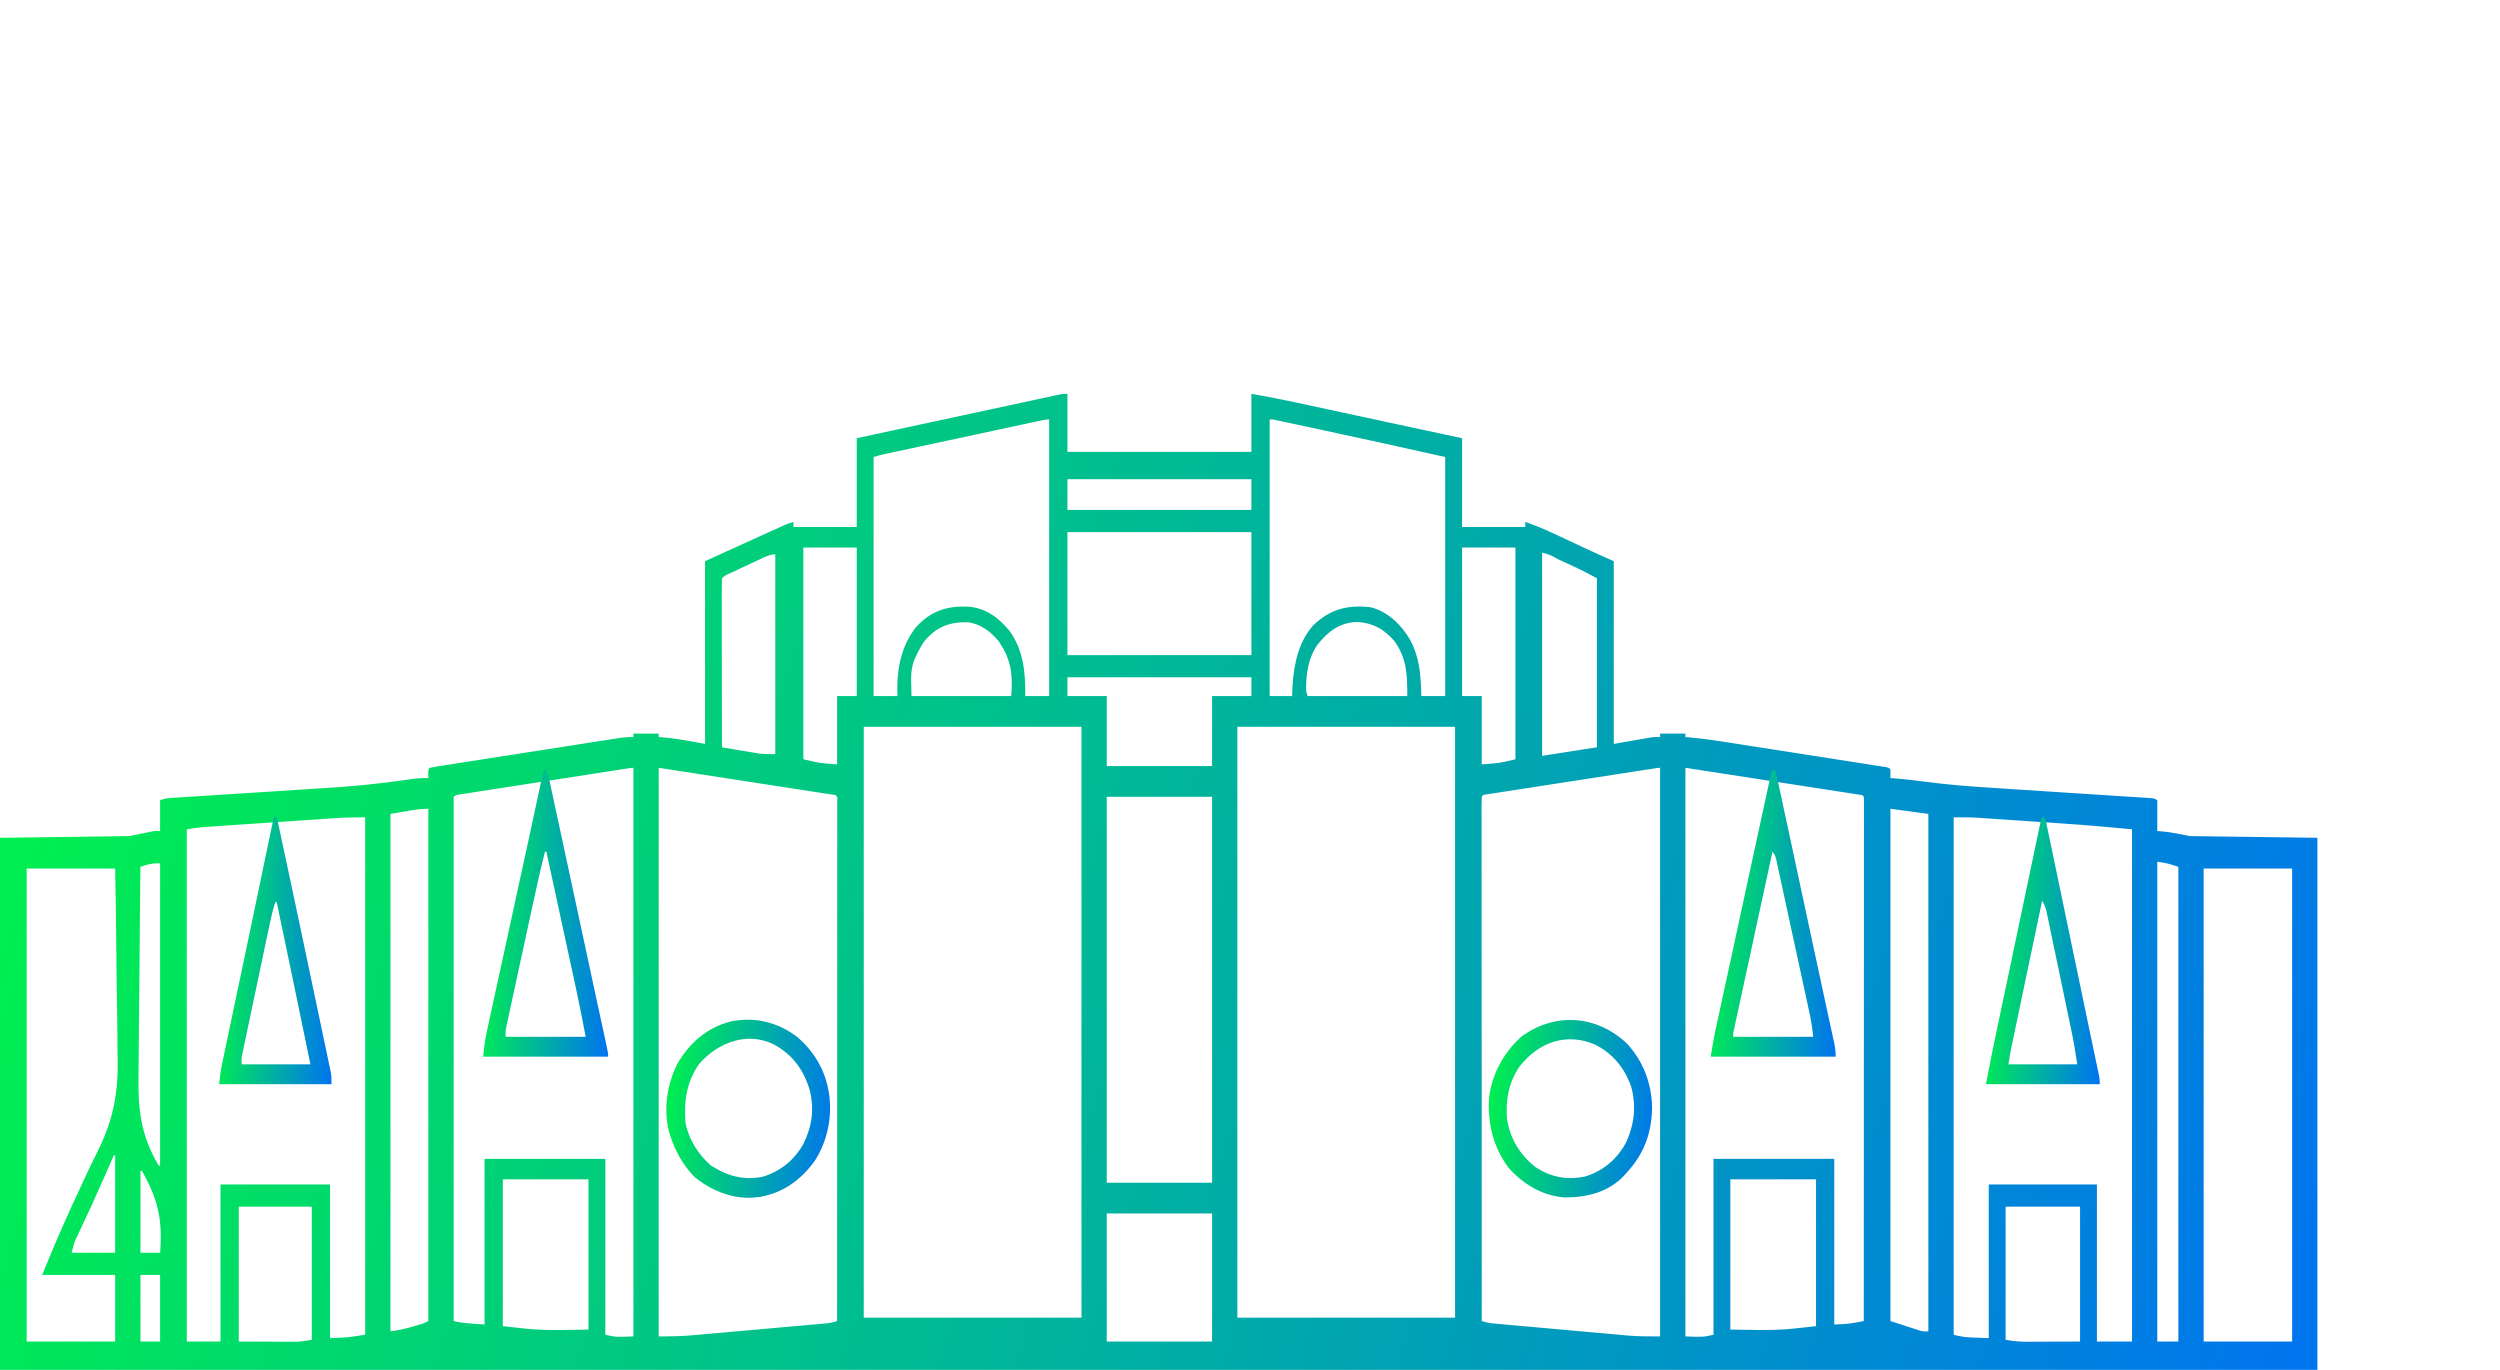 <svg width="73" height="40" viewBox="0 0 73 40" fill="none" xmlns="http://www.w3.org/2000/svg">
<g clip-path="url(#clip0_4384_1361)">
<path d="M31.169 11.5C31.169 12.059 31.169 12.619 31.169 13.195C32.941 13.195 34.714 13.195 36.541 13.195C36.541 12.636 36.541 12.076 36.541 11.5C36.926 11.567 37.309 11.638 37.692 11.721C37.747 11.733 37.802 11.745 37.857 11.756C38.005 11.788 38.152 11.82 38.3 11.851C38.454 11.885 38.609 11.918 38.764 11.951C39.056 12.014 39.348 12.077 39.641 12.14C39.974 12.212 40.307 12.283 40.64 12.355C41.324 12.502 42.008 12.649 42.693 12.796C42.693 13.652 42.693 14.508 42.693 15.389C43.302 15.389 43.911 15.389 44.538 15.389C44.538 15.34 44.538 15.29 44.538 15.24C44.814 15.335 45.082 15.446 45.349 15.571C45.386 15.588 45.422 15.605 45.46 15.623C45.576 15.677 45.691 15.731 45.807 15.785C45.922 15.839 46.038 15.893 46.153 15.947C46.225 15.98 46.296 16.013 46.368 16.047C46.618 16.164 46.87 16.275 47.122 16.386C47.122 18.147 47.122 19.908 47.122 21.722C47.69 21.623 47.69 21.623 48.27 21.522C48.338 21.522 48.406 21.522 48.475 21.522C48.475 21.489 48.475 21.456 48.475 21.422C48.719 21.422 48.962 21.422 49.214 21.422C49.214 21.455 49.214 21.488 49.214 21.522C49.245 21.525 49.278 21.527 49.31 21.53C49.643 21.559 49.973 21.603 50.303 21.655C50.356 21.663 50.409 21.671 50.464 21.68C50.606 21.702 50.749 21.724 50.892 21.747C51.012 21.765 51.132 21.784 51.252 21.803C51.533 21.847 51.816 21.891 52.097 21.935C52.388 21.981 52.679 22.026 52.97 22.072C53.221 22.11 53.471 22.15 53.721 22.189C53.871 22.212 54.02 22.236 54.169 22.259C54.335 22.285 54.501 22.311 54.667 22.337C54.717 22.345 54.766 22.352 54.817 22.36C54.862 22.367 54.907 22.375 54.953 22.382C54.992 22.388 55.032 22.394 55.072 22.4C55.16 22.42 55.16 22.42 55.201 22.47C55.203 22.553 55.203 22.636 55.201 22.719C55.236 22.722 55.271 22.724 55.308 22.727C55.598 22.751 55.887 22.782 56.177 22.821C56.878 22.917 57.579 22.968 58.283 23.012C58.447 23.023 58.61 23.034 58.773 23.044C59.115 23.067 59.456 23.089 59.798 23.111C60.316 23.144 60.834 23.177 61.352 23.211C61.545 23.224 61.739 23.236 61.933 23.249C62.052 23.256 62.172 23.264 62.291 23.272C62.373 23.277 62.455 23.282 62.537 23.287C62.609 23.292 62.609 23.292 62.684 23.297C62.747 23.301 62.747 23.301 62.812 23.305C62.911 23.317 62.911 23.317 62.993 23.367C62.993 23.663 62.993 23.959 62.993 24.265C63.057 24.271 63.122 24.277 63.188 24.283C63.442 24.308 63.681 24.363 63.937 24.414C65.168 24.431 66.4 24.447 67.668 24.464C67.668 29.91 67.668 35.357 67.668 40.968C45.338 40.968 23.007 40.968 0 40.968C0 35.522 0 30.075 0 24.464C1.245 24.448 2.49 24.431 3.773 24.414C4.017 24.365 4.26 24.315 4.511 24.265C4.565 24.265 4.62 24.265 4.675 24.265C4.675 23.968 4.675 23.672 4.675 23.367C4.8 23.316 4.897 23.306 5.029 23.297C5.077 23.294 5.125 23.291 5.174 23.288C5.253 23.283 5.253 23.283 5.334 23.278C5.39 23.274 5.446 23.271 5.503 23.267C5.624 23.259 5.745 23.252 5.866 23.244C6.06 23.232 6.253 23.22 6.446 23.207C6.996 23.171 7.546 23.136 8.097 23.101C8.4 23.082 8.704 23.062 9.007 23.042C9.167 23.032 9.327 23.021 9.487 23.012C10.253 22.965 11.013 22.892 11.775 22.784C11.821 22.778 11.821 22.778 11.868 22.771C11.951 22.76 12.035 22.747 12.118 22.735C12.249 22.72 12.377 22.716 12.508 22.719C12.507 22.659 12.507 22.659 12.506 22.597C12.508 22.47 12.508 22.47 12.549 22.42C12.623 22.404 12.697 22.391 12.771 22.38C12.819 22.372 12.867 22.364 12.917 22.357C12.97 22.348 13.023 22.34 13.078 22.332C13.134 22.323 13.19 22.314 13.247 22.305C13.4 22.281 13.553 22.257 13.706 22.233C13.866 22.209 14.027 22.183 14.187 22.158C14.456 22.116 14.725 22.074 14.994 22.032C15.306 21.984 15.617 21.936 15.928 21.887C16.227 21.84 16.526 21.793 16.825 21.747C16.953 21.727 17.08 21.707 17.207 21.687C17.357 21.663 17.508 21.64 17.658 21.617C17.739 21.604 17.82 21.591 17.902 21.579C17.95 21.571 17.999 21.564 18.049 21.556C18.091 21.549 18.133 21.543 18.176 21.536C18.284 21.523 18.388 21.52 18.496 21.522C18.496 21.489 18.496 21.456 18.496 21.422C18.74 21.422 18.983 21.422 19.234 21.422C19.234 21.455 19.234 21.488 19.234 21.522C19.263 21.524 19.292 21.526 19.322 21.528C19.753 21.561 20.155 21.643 20.588 21.722C20.588 19.961 20.588 18.2 20.588 16.386C20.983 16.206 21.379 16.026 21.787 15.841C21.912 15.784 22.037 15.727 22.166 15.669C22.264 15.624 22.363 15.579 22.462 15.534C22.488 15.523 22.513 15.511 22.54 15.499C22.615 15.464 22.691 15.43 22.767 15.396C22.809 15.377 22.852 15.357 22.896 15.337C22.987 15.298 23.077 15.265 23.171 15.24C23.171 15.289 23.171 15.338 23.171 15.389C23.78 15.389 24.389 15.389 25.017 15.389C25.017 14.534 25.017 13.678 25.017 12.796C25.801 12.627 26.585 12.458 27.369 12.289C27.733 12.211 28.096 12.132 28.46 12.054C28.778 11.985 29.095 11.917 29.412 11.849C29.58 11.813 29.748 11.776 29.916 11.74C30.074 11.706 30.232 11.672 30.39 11.638C30.448 11.625 30.506 11.613 30.564 11.6C30.643 11.583 30.723 11.566 30.802 11.549C30.868 11.535 30.868 11.535 30.936 11.52C31.046 11.5 31.046 11.5 31.169 11.5ZM37.074 12.248C37.074 14.914 37.074 17.579 37.074 20.326C37.291 20.326 37.507 20.326 37.73 20.326C37.735 20.222 37.739 20.118 37.743 20.011C37.783 19.354 37.935 18.718 38.347 18.259C38.86 17.766 39.388 17.657 40.027 17.733C40.502 17.852 40.9 18.212 41.178 18.686C41.457 19.22 41.487 19.706 41.503 20.326C41.733 20.326 41.964 20.326 42.2 20.326C42.2 18.022 42.2 15.718 42.2 13.345C41.018 13.081 39.835 12.817 38.651 12.565C38.516 12.536 38.381 12.507 38.246 12.478C38.114 12.45 37.983 12.422 37.851 12.394C37.789 12.381 37.727 12.367 37.666 12.354C37.581 12.336 37.497 12.318 37.412 12.3C37.364 12.29 37.317 12.28 37.268 12.27C37.161 12.245 37.161 12.245 37.074 12.248ZM30.359 12.287C30.318 12.296 30.277 12.305 30.235 12.314C30.19 12.323 30.145 12.333 30.099 12.343C30.051 12.353 30.004 12.364 29.955 12.374C29.825 12.402 29.695 12.43 29.565 12.458C29.429 12.487 29.293 12.516 29.157 12.545C28.928 12.594 28.7 12.643 28.471 12.693C28.207 12.749 27.943 12.806 27.678 12.863C27.424 12.917 27.17 12.972 26.916 13.026C26.808 13.05 26.7 13.073 26.592 13.096C26.441 13.128 26.289 13.161 26.138 13.193C26.093 13.203 26.049 13.213 26.002 13.222C25.961 13.231 25.92 13.24 25.878 13.249C25.842 13.257 25.806 13.265 25.769 13.273C25.682 13.293 25.595 13.319 25.509 13.345C25.509 15.649 25.509 17.952 25.509 20.326C25.739 20.326 25.969 20.326 26.206 20.326C26.204 20.246 26.203 20.167 26.201 20.085C26.204 19.414 26.356 18.814 26.744 18.318C27.188 17.823 27.686 17.687 28.275 17.714C28.763 17.753 29.149 18.015 29.49 18.436C29.883 19.004 29.944 19.61 29.938 20.326C30.168 20.326 30.398 20.326 30.635 20.326C30.635 17.66 30.635 14.994 30.635 12.248C30.54 12.248 30.453 12.267 30.359 12.287ZM31.169 13.993C31.169 14.289 31.169 14.585 31.169 14.891C32.941 14.891 34.714 14.891 36.541 14.891C36.541 14.594 36.541 14.298 36.541 13.993C34.768 13.993 32.995 13.993 31.169 13.993ZM31.169 15.539C31.169 16.724 31.169 17.908 31.169 19.129C32.941 19.129 34.714 19.129 36.541 19.129C36.541 17.944 36.541 16.759 36.541 15.539C34.768 15.539 32.995 15.539 31.169 15.539ZM23.458 15.988C23.458 18.028 23.458 20.068 23.458 22.17C23.921 22.282 23.921 22.282 24.443 22.32C24.443 21.662 24.443 21.004 24.443 20.326C24.632 20.326 24.822 20.326 25.017 20.326C25.017 18.894 25.017 17.462 25.017 15.988C24.503 15.988 23.988 15.988 23.458 15.988ZM42.693 15.988C42.693 17.419 42.693 18.851 42.693 20.326C42.882 20.326 43.072 20.326 43.267 20.326C43.267 20.984 43.267 21.642 43.267 22.32C43.788 22.282 43.788 22.282 44.251 22.17C44.251 20.13 44.251 18.09 44.251 15.988C43.737 15.988 43.222 15.988 42.693 15.988ZM45.03 16.137C45.03 18.095 45.03 20.053 45.03 22.071C45.558 21.988 46.086 21.906 46.63 21.821C46.63 20.192 46.63 18.563 46.63 16.885C46.408 16.765 46.192 16.65 45.966 16.546C45.94 16.534 45.914 16.522 45.888 16.51C45.834 16.485 45.781 16.461 45.727 16.436C45.645 16.398 45.562 16.36 45.48 16.322C45.259 16.198 45.259 16.198 45.03 16.137ZM22.2 16.327C22.169 16.341 22.138 16.356 22.107 16.37C22.042 16.401 21.977 16.431 21.912 16.461C21.813 16.508 21.713 16.554 21.614 16.6C21.551 16.63 21.488 16.659 21.425 16.689C21.396 16.702 21.366 16.716 21.335 16.731C21.197 16.787 21.197 16.787 21.08 16.885C21.076 17.038 21.075 17.191 21.075 17.344C21.075 17.392 21.075 17.44 21.075 17.49C21.075 17.65 21.075 17.81 21.076 17.97C21.076 18.08 21.076 18.191 21.076 18.302C21.076 18.593 21.076 18.885 21.077 19.177C21.077 19.474 21.078 19.772 21.078 20.069C21.078 20.653 21.079 21.237 21.08 21.821C21.249 21.85 21.418 21.878 21.587 21.907C21.645 21.916 21.702 21.926 21.76 21.936C21.843 21.95 21.926 21.963 22.009 21.977C22.059 21.985 22.109 21.994 22.16 22.003C22.319 22.022 22.479 22.021 22.638 22.021C22.638 20.096 22.638 18.171 22.638 16.187C22.477 16.187 22.348 16.257 22.2 16.327ZM26.985 18.73C26.889 18.872 26.812 19.018 26.739 19.179C26.725 19.209 26.711 19.239 26.697 19.27C26.562 19.62 26.616 19.912 26.616 20.326C27.577 20.326 28.538 20.326 29.528 20.326C29.582 19.674 29.513 19.252 29.18 18.749C28.951 18.446 28.599 18.203 28.258 18.17C27.749 18.157 27.353 18.287 26.985 18.73ZM38.458 18.842C38.201 19.226 38.128 19.694 38.14 20.176C38.154 20.225 38.167 20.275 38.181 20.326C39.142 20.326 40.103 20.326 41.093 20.326C41.093 19.663 41.072 19.232 40.729 18.734C40.41 18.355 40.065 18.182 39.624 18.163C39.144 18.173 38.784 18.422 38.458 18.842ZM31.169 19.777C31.169 19.958 31.169 20.139 31.169 20.326C31.547 20.326 31.926 20.326 32.317 20.326C32.317 21 32.317 21.675 32.317 22.37C33.332 22.37 34.347 22.37 35.393 22.37C35.393 21.695 35.393 21.021 35.393 20.326C35.772 20.326 36.151 20.326 36.541 20.326C36.541 20.145 36.541 19.963 36.541 19.777C34.768 19.777 32.995 19.777 31.169 19.777ZM25.222 21.223C25.222 26.916 25.222 32.609 25.222 38.475C27.32 38.475 29.417 38.475 31.579 38.475C31.579 32.782 31.579 27.089 31.579 21.223C29.481 21.223 27.383 21.223 25.222 21.223ZM36.131 21.223C36.131 26.916 36.131 32.609 36.131 38.475C38.229 38.475 40.326 38.475 42.488 38.475C42.488 32.782 42.488 27.089 42.488 21.223C40.39 21.223 38.292 21.223 36.131 21.223ZM19.234 22.42C19.234 27.899 19.234 33.378 19.234 39.023C19.573 39.023 19.903 39.019 20.239 38.988C20.283 38.984 20.327 38.98 20.372 38.976C20.515 38.964 20.658 38.951 20.8 38.938C20.901 38.929 21 38.92 21.101 38.912C21.309 38.893 21.517 38.875 21.726 38.856C21.993 38.832 22.261 38.808 22.528 38.785C22.734 38.767 22.94 38.748 23.146 38.73C23.245 38.721 23.343 38.712 23.442 38.704C23.58 38.692 23.717 38.679 23.854 38.667C23.916 38.662 23.916 38.662 23.978 38.656C24.015 38.653 24.053 38.649 24.091 38.646C24.124 38.643 24.156 38.64 24.189 38.637C24.277 38.625 24.358 38.602 24.443 38.575C24.444 36.626 24.444 34.676 24.445 32.727C24.445 32.497 24.445 32.267 24.445 32.038C24.445 31.992 24.445 31.946 24.445 31.899C24.445 31.157 24.445 30.415 24.446 29.673C24.446 28.912 24.447 28.151 24.447 27.39C24.447 26.92 24.447 26.451 24.447 25.981C24.447 25.659 24.447 25.337 24.447 25.015C24.447 24.829 24.447 24.644 24.448 24.458C24.448 24.257 24.448 24.055 24.448 23.854C24.448 23.795 24.448 23.736 24.448 23.674C24.448 23.621 24.448 23.568 24.448 23.512C24.448 23.466 24.448 23.419 24.448 23.372C24.452 23.268 24.452 23.268 24.402 23.218C22.696 22.954 20.991 22.691 19.234 22.42ZM49.214 22.42C49.214 27.899 49.214 33.378 49.214 39.023C49.735 39.043 49.735 39.043 50.034 38.974C50.034 37.279 50.034 35.584 50.034 33.838C51.198 33.838 52.361 33.838 53.561 33.838C53.561 35.434 53.561 37.03 53.561 38.675C53.995 38.657 53.995 38.657 54.422 38.575C54.423 36.626 54.423 34.676 54.424 32.727C54.424 32.497 54.424 32.267 54.424 32.038C54.424 31.992 54.424 31.946 54.424 31.899C54.424 31.157 54.425 30.415 54.425 29.673C54.425 28.912 54.426 28.151 54.426 27.39C54.426 26.92 54.426 26.451 54.426 25.981C54.426 25.659 54.427 25.337 54.426 25.015C54.426 24.829 54.427 24.644 54.427 24.458C54.427 24.257 54.427 24.055 54.427 23.854C54.427 23.795 54.427 23.736 54.427 23.674C54.427 23.621 54.427 23.568 54.427 23.512C54.427 23.466 54.427 23.419 54.427 23.372C54.431 23.268 54.431 23.268 54.381 23.218C52.676 22.954 50.97 22.691 49.214 22.42ZM18.256 22.45C18.191 22.46 18.191 22.46 18.125 22.47C18.078 22.477 18.03 22.485 17.981 22.492C17.931 22.5 17.881 22.508 17.83 22.515C17.664 22.541 17.498 22.567 17.332 22.592C17.304 22.597 17.276 22.601 17.247 22.606C16.982 22.647 16.716 22.688 16.451 22.729C16.111 22.782 15.771 22.835 15.43 22.887C15.192 22.924 14.953 22.961 14.714 22.998C14.571 23.02 14.428 23.043 14.286 23.064C14.126 23.089 13.967 23.114 13.808 23.139C13.76 23.146 13.713 23.153 13.664 23.161C13.62 23.167 13.577 23.174 13.533 23.181C13.495 23.187 13.457 23.193 13.419 23.199C13.327 23.212 13.327 23.212 13.247 23.267C13.247 28.319 13.247 33.37 13.247 38.575C13.543 38.647 13.847 38.653 14.149 38.675C14.149 37.078 14.149 35.482 14.149 33.838C15.313 33.838 16.477 33.838 17.676 33.838C17.676 35.533 17.676 37.227 17.676 38.974C17.975 39.043 17.975 39.043 18.496 39.023C18.496 33.544 18.496 28.065 18.496 22.42C18.416 22.42 18.336 22.437 18.256 22.45ZM48.235 22.45C48.17 22.46 48.17 22.46 48.104 22.47C48.057 22.477 48.009 22.485 47.96 22.492C47.885 22.504 47.885 22.504 47.808 22.515C47.642 22.541 47.476 22.567 47.31 22.592C47.282 22.597 47.254 22.601 47.225 22.606C46.959 22.647 46.694 22.688 46.428 22.729C46.087 22.782 45.747 22.835 45.406 22.887C45.167 22.924 44.928 22.961 44.689 22.998C44.546 23.02 44.403 23.043 44.26 23.064C44.101 23.089 43.942 23.114 43.782 23.139C43.711 23.149 43.711 23.149 43.638 23.161C43.595 23.167 43.552 23.174 43.507 23.181C43.469 23.187 43.432 23.193 43.393 23.199C43.309 23.207 43.309 23.207 43.267 23.267C43.263 23.349 43.262 23.431 43.262 23.512C43.262 23.566 43.262 23.619 43.261 23.674C43.262 23.734 43.262 23.793 43.262 23.854C43.262 23.917 43.262 23.98 43.262 24.044C43.262 24.218 43.262 24.393 43.262 24.567C43.262 24.755 43.262 24.943 43.262 25.131C43.262 25.456 43.262 25.782 43.263 26.108C43.263 26.578 43.263 27.049 43.263 27.52C43.263 28.284 43.263 29.047 43.264 29.811C43.264 30.553 43.264 31.295 43.265 32.038C43.265 32.083 43.265 32.129 43.265 32.176C43.265 32.405 43.265 32.635 43.265 32.864C43.265 34.767 43.266 36.671 43.267 38.575C43.385 38.612 43.495 38.635 43.617 38.646C43.654 38.649 43.691 38.653 43.729 38.656C43.769 38.66 43.809 38.663 43.851 38.667C43.893 38.671 43.936 38.675 43.98 38.679C44.122 38.692 44.263 38.704 44.405 38.717C44.503 38.726 44.602 38.734 44.7 38.743C44.907 38.762 45.114 38.781 45.322 38.799C45.586 38.822 45.85 38.846 46.114 38.87C46.318 38.889 46.522 38.907 46.726 38.925C46.823 38.934 46.92 38.942 47.017 38.951C47.154 38.964 47.291 38.976 47.428 38.988C47.487 38.993 47.487 38.993 47.548 38.999C47.859 39.026 48.16 39.023 48.475 39.023C48.475 33.544 48.475 28.065 48.475 22.42C48.395 22.42 48.315 22.437 48.235 22.45ZM32.317 23.267C32.317 26.986 32.317 30.705 32.317 34.536C33.332 34.536 34.347 34.536 35.393 34.536C35.393 30.817 35.393 27.099 35.393 23.267C34.378 23.267 33.363 23.267 32.317 23.267ZM55.201 23.616C55.201 28.553 55.201 33.489 55.201 38.575C55.404 38.641 55.607 38.706 55.816 38.774C55.88 38.795 55.943 38.815 56.008 38.837C56.148 38.881 56.148 38.881 56.308 38.874C56.308 33.888 56.308 28.903 56.308 23.766C55.76 23.692 55.76 23.692 55.201 23.616ZM11.401 23.766C11.401 28.752 11.401 33.737 11.401 38.874C11.66 38.837 11.66 38.837 11.911 38.777C11.941 38.769 11.971 38.76 12.002 38.751C12.032 38.742 12.062 38.733 12.093 38.724C12.124 38.715 12.155 38.707 12.187 38.697C12.352 38.651 12.352 38.651 12.508 38.575C12.508 33.639 12.508 28.702 12.508 23.616C12.137 23.616 11.77 23.712 11.401 23.766ZM57.047 23.866C57.047 28.851 57.047 33.837 57.047 38.974C57.379 39.075 57.729 39.054 58.072 39.073C58.072 37.593 58.072 36.112 58.072 34.586C59.114 34.586 60.156 34.586 61.23 34.586C61.23 36.1 61.23 37.614 61.23 39.173C61.568 39.173 61.906 39.173 62.255 39.173C62.255 34.237 62.255 29.301 62.255 24.215C61.601 24.154 60.948 24.094 60.293 24.051C60.213 24.045 60.133 24.04 60.053 24.034C59.887 24.023 59.722 24.012 59.556 24.001C59.345 23.987 59.134 23.972 58.923 23.958C58.759 23.947 58.594 23.936 58.43 23.925C58.352 23.919 58.274 23.914 58.196 23.909C58.088 23.901 57.979 23.894 57.871 23.887C57.84 23.885 57.808 23.883 57.776 23.88C57.532 23.864 57.292 23.866 57.047 23.866ZM9.759 23.892C9.695 23.897 9.695 23.897 9.63 23.901C9.49 23.91 9.35 23.92 9.21 23.929C9.113 23.936 9.015 23.942 8.917 23.949C8.712 23.963 8.508 23.977 8.303 23.991C8.042 24.009 7.78 24.026 7.519 24.044C7.317 24.057 7.115 24.071 6.913 24.085C6.817 24.091 6.72 24.098 6.624 24.104C6.489 24.113 6.354 24.122 6.219 24.132C6.16 24.136 6.16 24.136 6.099 24.14C6.062 24.142 6.025 24.145 5.987 24.148C5.955 24.15 5.924 24.152 5.891 24.154C5.745 24.169 5.6 24.193 5.454 24.215C5.454 29.151 5.454 34.087 5.454 39.173C5.779 39.173 6.104 39.173 6.439 39.173C6.439 37.659 6.439 36.145 6.439 34.586C7.494 34.586 8.55 34.586 9.638 34.586C9.638 36.067 9.638 37.548 9.638 39.073C10.153 39.054 10.153 39.054 10.663 38.974C10.663 33.988 10.663 29.002 10.663 23.866C10.36 23.866 10.061 23.871 9.759 23.892ZM62.993 25.162C62.993 29.786 62.993 34.409 62.993 39.173C63.196 39.173 63.399 39.173 63.608 39.173C63.608 34.599 63.608 30.024 63.608 25.312C63.289 25.207 63.289 25.207 62.993 25.162ZM4.25 25.262C4.201 25.278 4.152 25.295 4.101 25.312C4.089 26.273 4.079 27.234 4.074 28.195C4.071 28.641 4.067 29.087 4.061 29.534C4.056 29.923 4.052 30.313 4.051 30.703C4.05 30.908 4.049 31.114 4.045 31.32C4.025 32.397 4.103 33.134 4.634 34.037C4.648 34.037 4.661 34.037 4.675 34.037C4.675 31.125 4.675 28.213 4.675 25.212C4.454 25.211 4.454 25.211 4.25 25.262ZM0.779 25.361C0.779 29.919 0.779 34.477 0.779 39.173C1.632 39.173 2.484 39.173 3.363 39.173C3.363 38.531 3.363 37.89 3.363 37.228C2.659 37.228 1.955 37.228 1.23 37.228C1.427 36.75 1.623 36.274 1.833 35.804C1.87 35.721 1.87 35.721 1.907 35.636C2.044 35.33 2.182 35.026 2.324 34.724C2.367 34.633 2.409 34.541 2.451 34.449C2.563 34.206 2.676 33.966 2.797 33.73C3.298 32.746 3.465 31.96 3.434 30.811C3.429 30.618 3.429 30.425 3.428 30.232C3.426 29.87 3.42 29.508 3.413 29.146C3.404 28.654 3.4 28.163 3.396 27.672C3.39 26.901 3.376 26.132 3.363 25.361C2.51 25.361 1.658 25.361 0.779 25.361ZM64.347 25.361C64.347 29.919 64.347 34.477 64.347 39.173C65.199 39.173 66.052 39.173 66.93 39.173C66.93 34.615 66.93 30.058 66.93 25.361C66.078 25.361 65.225 25.361 64.347 25.361ZM3.322 33.738C3.306 33.775 3.29 33.811 3.274 33.848C3.199 34.02 3.123 34.193 3.048 34.365C3.034 34.396 3.02 34.427 3.006 34.459C2.79 34.95 2.569 35.437 2.339 35.918C2.308 35.983 2.308 35.983 2.277 36.05C2.259 36.088 2.241 36.125 2.222 36.164C2.16 36.307 2.16 36.307 2.092 36.58C2.511 36.58 2.931 36.58 3.363 36.58C3.363 35.642 3.363 34.705 3.363 33.738C3.349 33.738 3.336 33.738 3.322 33.738ZM4.101 34.187C4.101 34.977 4.101 35.767 4.101 36.58C4.291 36.58 4.48 36.58 4.675 36.58C4.754 35.602 4.603 34.993 4.142 34.187C4.129 34.187 4.115 34.187 4.101 34.187ZM14.682 34.436C14.682 35.851 14.682 37.266 14.682 38.724C15.781 38.848 15.781 38.848 17.184 38.824C17.184 37.376 17.184 35.928 17.184 34.436C16.358 34.436 15.533 34.436 14.682 34.436ZM50.526 34.436C50.526 35.884 50.526 37.332 50.526 38.824C51.928 38.848 51.928 38.848 53.028 38.724C53.028 37.309 53.028 35.894 53.028 34.436C52.202 34.436 51.376 34.436 50.526 34.436ZM6.972 35.234C6.972 36.534 6.972 37.834 6.972 39.173C7.263 39.174 7.554 39.175 7.854 39.176C7.99 39.177 7.99 39.177 8.13 39.178C8.203 39.178 8.276 39.178 8.35 39.178C8.387 39.178 8.424 39.178 8.463 39.179C8.499 39.179 8.536 39.179 8.574 39.179C8.605 39.179 8.636 39.179 8.668 39.179C8.814 39.171 8.959 39.145 9.104 39.123C9.104 37.84 9.104 36.556 9.104 35.234C8.401 35.234 7.697 35.234 6.972 35.234ZM58.564 35.234C58.564 36.517 58.564 37.801 58.564 39.123C58.833 39.166 58.833 39.166 59.099 39.179C59.155 39.179 59.155 39.179 59.212 39.179C59.269 39.178 59.269 39.178 59.328 39.178C59.382 39.178 59.382 39.178 59.437 39.178C59.57 39.178 59.703 39.177 59.835 39.176C60.282 39.175 60.282 39.175 60.738 39.173C60.738 37.873 60.738 36.573 60.738 35.234C60.02 35.234 59.303 35.234 58.564 35.234ZM32.317 35.434C32.317 36.668 32.317 37.902 32.317 39.173C33.332 39.173 34.347 39.173 35.393 39.173C35.393 37.939 35.393 36.705 35.393 35.434C34.378 35.434 33.363 35.434 32.317 35.434ZM4.101 37.228C4.101 37.87 4.101 38.512 4.101 39.173C4.291 39.173 4.48 39.173 4.675 39.173C4.675 38.531 4.675 37.89 4.675 37.228C4.486 37.228 4.296 37.228 4.101 37.228Z" fill="url(#paint0_linear_4384_1361)"/>
<path d="M15.913 22.457C15.994 22.59 16.019 22.671 16.052 22.824C16.067 22.896 16.067 22.896 16.083 22.97C16.095 23.023 16.106 23.076 16.117 23.131C16.13 23.186 16.142 23.242 16.154 23.3C16.188 23.454 16.22 23.608 16.253 23.762C16.288 23.925 16.324 24.089 16.359 24.252C16.426 24.564 16.493 24.876 16.56 25.188C16.634 25.534 16.709 25.88 16.783 26.227C16.912 26.825 17.041 27.423 17.169 28.021C17.262 28.457 17.356 28.893 17.45 29.329C17.482 29.476 17.514 29.623 17.546 29.77C17.565 29.861 17.585 29.951 17.605 30.042C17.631 30.164 17.657 30.286 17.684 30.408C17.691 30.444 17.699 30.479 17.707 30.516C17.758 30.755 17.758 30.755 17.758 30.855C16.554 30.855 15.349 30.855 14.108 30.855C14.133 30.612 14.155 30.402 14.205 30.17C14.216 30.118 14.228 30.065 14.239 30.011C14.252 29.955 14.264 29.899 14.277 29.84C14.29 29.78 14.303 29.719 14.316 29.658C14.352 29.493 14.388 29.328 14.424 29.163C14.462 28.989 14.5 28.814 14.538 28.64C14.61 28.308 14.682 27.976 14.755 27.645C14.844 27.237 14.933 26.829 15.021 26.421C15.113 26.001 15.204 25.582 15.295 25.163C15.302 25.131 15.309 25.098 15.316 25.065C15.351 24.907 15.386 24.748 15.42 24.59C15.493 24.256 15.565 23.922 15.636 23.588C15.659 23.482 15.682 23.376 15.704 23.27C15.726 23.169 15.747 23.068 15.769 22.967C15.782 22.906 15.795 22.845 15.808 22.784C15.819 22.73 15.831 22.677 15.842 22.622C15.872 22.502 15.872 22.502 15.913 22.457ZM15.913 24.869C15.768 25.441 15.642 26.017 15.518 26.595C15.496 26.696 15.474 26.796 15.452 26.897C15.407 27.107 15.361 27.317 15.316 27.526C15.258 27.795 15.2 28.064 15.141 28.333C15.096 28.541 15.051 28.748 15.006 28.955C14.985 29.055 14.963 29.154 14.942 29.253C14.912 29.391 14.882 29.529 14.852 29.667C14.843 29.708 14.834 29.749 14.825 29.791C14.817 29.829 14.809 29.866 14.801 29.905C14.79 29.954 14.79 29.954 14.78 30.004C14.76 30.109 14.76 30.109 14.765 30.274C15.536 30.274 16.307 30.274 17.102 30.274C16.971 29.591 16.971 29.591 16.829 28.911C16.82 28.866 16.81 28.822 16.8 28.776C16.769 28.632 16.738 28.489 16.707 28.346C16.685 28.245 16.663 28.144 16.641 28.043C16.584 27.78 16.528 27.517 16.471 27.255C16.412 26.986 16.354 26.716 16.296 26.447C16.182 25.921 16.068 25.395 15.954 24.869C15.94 24.869 15.927 24.869 15.913 24.869Z" fill="url(#paint1_linear_4384_1361)"/>
<path d="M51.757 22.457C51.839 22.502 51.839 22.502 51.868 22.596C51.877 22.638 51.886 22.68 51.895 22.724C51.911 22.796 51.911 22.796 51.927 22.869C51.938 22.923 51.95 22.976 51.961 23.031C51.973 23.087 51.986 23.143 51.998 23.201C52.031 23.355 52.064 23.509 52.097 23.664C52.132 23.827 52.167 23.991 52.203 24.154C52.27 24.467 52.337 24.779 52.404 25.092C52.478 25.439 52.552 25.786 52.627 26.133C52.721 26.57 52.815 27.007 52.908 27.444C52.915 27.477 52.922 27.509 52.929 27.543C52.944 27.608 52.957 27.673 52.971 27.738C52.978 27.77 52.985 27.802 52.992 27.835C52.999 27.867 53.006 27.898 53.013 27.931C53.106 28.366 53.2 28.802 53.294 29.236C53.326 29.383 53.358 29.53 53.389 29.676C53.409 29.766 53.429 29.856 53.448 29.947C53.475 30.068 53.501 30.189 53.527 30.311C53.535 30.345 53.543 30.38 53.551 30.416C53.583 30.568 53.602 30.698 53.602 30.855C52.398 30.855 51.193 30.855 49.952 30.855C50.044 30.302 50.044 30.302 50.091 30.085C50.102 30.036 50.113 29.986 50.124 29.935C50.135 29.883 50.146 29.831 50.158 29.777C50.17 29.72 50.182 29.663 50.195 29.605C50.228 29.451 50.262 29.297 50.295 29.143C50.331 28.979 50.366 28.815 50.401 28.652C50.469 28.34 50.536 28.029 50.604 27.718C50.679 27.371 50.754 27.023 50.829 26.675C50.964 26.052 51.099 25.428 51.234 24.805C51.303 24.487 51.372 24.169 51.441 23.851C51.476 23.688 51.512 23.525 51.547 23.362C51.563 23.291 51.578 23.22 51.593 23.148C51.614 23.054 51.634 22.96 51.655 22.866C51.666 22.815 51.676 22.765 51.688 22.713C51.716 22.591 51.716 22.591 51.757 22.457ZM51.757 24.869C51.607 25.561 51.457 26.252 51.307 26.944C51.238 27.265 51.169 27.586 51.099 27.907C51.038 28.186 50.978 28.466 50.917 28.746C50.885 28.894 50.853 29.043 50.821 29.191C50.785 29.356 50.749 29.521 50.714 29.686C50.703 29.736 50.692 29.785 50.681 29.836C50.672 29.881 50.662 29.926 50.652 29.972C50.644 30.011 50.635 30.05 50.626 30.09C50.605 30.183 50.605 30.183 50.608 30.274C51.38 30.274 52.151 30.274 52.946 30.274C52.913 29.977 52.913 29.977 52.86 29.688C52.851 29.646 52.842 29.605 52.833 29.562C52.823 29.517 52.814 29.473 52.804 29.427C52.793 29.379 52.783 29.331 52.773 29.282C52.739 29.125 52.705 28.968 52.671 28.811C52.647 28.702 52.623 28.593 52.6 28.483C52.55 28.255 52.501 28.026 52.451 27.798C52.393 27.534 52.336 27.269 52.279 27.005C52.224 26.75 52.169 26.496 52.114 26.241C52.09 26.133 52.067 26.024 52.044 25.916C52.011 25.765 51.978 25.614 51.945 25.464C51.936 25.419 51.926 25.374 51.916 25.328C51.907 25.287 51.898 25.246 51.889 25.203C51.881 25.168 51.873 25.132 51.865 25.095C51.84 24.991 51.84 24.991 51.757 24.869Z" fill="url(#paint2_linear_4384_1361)"/>
<path d="M59.631 23.842C59.713 23.887 59.713 23.887 59.739 23.968C59.746 24.003 59.754 24.039 59.761 24.076C59.77 24.117 59.779 24.158 59.788 24.2C59.797 24.246 59.806 24.291 59.816 24.338C59.826 24.385 59.836 24.433 59.846 24.482C59.88 24.642 59.913 24.801 59.946 24.961C59.969 25.073 59.993 25.186 60.016 25.298C60.072 25.566 60.128 25.835 60.184 26.103C60.251 26.428 60.319 26.753 60.387 27.078C60.496 27.599 60.604 28.12 60.713 28.641C60.785 28.988 60.857 29.335 60.93 29.683C60.977 29.904 61.023 30.127 61.069 30.349C61.091 30.453 61.113 30.558 61.135 30.662C61.165 30.805 61.195 30.948 61.225 31.091C61.234 31.134 61.243 31.176 61.252 31.22C61.26 31.258 61.268 31.297 61.276 31.336C61.287 31.386 61.287 31.386 61.297 31.437C61.312 31.525 61.312 31.525 61.312 31.659C60.216 31.659 59.12 31.659 57.99 31.659C58.179 30.684 58.179 30.684 58.269 30.255C58.28 30.206 58.29 30.157 58.3 30.106C58.334 29.947 58.367 29.788 58.401 29.629C58.425 29.516 58.449 29.403 58.472 29.289C58.529 29.023 58.585 28.756 58.641 28.49C58.71 28.163 58.778 27.836 58.847 27.509C58.919 27.165 58.992 26.82 59.064 26.476C59.166 25.994 59.268 25.511 59.368 25.028C59.376 24.99 59.384 24.952 59.392 24.913C59.428 24.745 59.463 24.576 59.498 24.407C59.516 24.323 59.516 24.323 59.534 24.237C59.544 24.189 59.554 24.141 59.564 24.092C59.59 23.976 59.59 23.976 59.631 23.842ZM59.631 26.299C59.508 26.882 59.386 27.466 59.264 28.049C59.207 28.32 59.15 28.591 59.093 28.862C59.039 29.124 58.984 29.385 58.929 29.647C58.908 29.747 58.887 29.846 58.866 29.946C58.837 30.086 58.808 30.226 58.779 30.365C58.77 30.407 58.761 30.448 58.752 30.49C58.744 30.529 58.736 30.567 58.728 30.606C58.721 30.64 58.714 30.672 58.707 30.706C58.684 30.83 58.665 30.954 58.646 31.078C59.31 31.078 59.973 31.078 60.656 31.078C60.606 30.75 60.555 30.429 60.487 30.106C60.479 30.066 60.47 30.026 60.462 29.985C60.435 29.855 60.408 29.725 60.38 29.595C60.361 29.504 60.342 29.413 60.323 29.322C60.284 29.133 60.244 28.943 60.204 28.753C60.153 28.51 60.103 28.267 60.052 28.023C60.013 27.836 59.974 27.648 59.934 27.461C59.916 27.371 59.897 27.281 59.878 27.191C59.852 27.066 59.826 26.941 59.8 26.817C59.792 26.779 59.785 26.742 59.777 26.704C59.743 26.547 59.714 26.434 59.631 26.299Z" fill="url(#paint3_linear_4384_1361)"/>
<path d="M7.998 23.842C8.025 23.842 8.052 23.842 8.08 23.842C8.452 25.577 8.82 27.314 9.184 29.051C9.227 29.256 9.27 29.461 9.314 29.666C9.365 29.91 9.416 30.154 9.467 30.398C9.486 30.488 9.505 30.579 9.525 30.67C9.551 30.795 9.577 30.92 9.603 31.045C9.611 31.081 9.619 31.118 9.627 31.155C9.637 31.206 9.637 31.206 9.648 31.258C9.654 31.287 9.66 31.316 9.666 31.346C9.679 31.435 9.679 31.435 9.679 31.659C8.597 31.659 7.514 31.659 6.398 31.659C6.445 31.257 6.445 31.257 6.482 31.081C6.49 31.041 6.498 31.001 6.507 30.96C6.52 30.896 6.52 30.896 6.534 30.831C6.544 30.785 6.553 30.739 6.563 30.692C6.595 30.54 6.627 30.388 6.659 30.236C6.682 30.128 6.705 30.02 6.727 29.912C6.781 29.655 6.835 29.398 6.889 29.142C6.955 28.831 7.02 28.52 7.085 28.21C7.097 28.155 7.109 28.099 7.121 28.043C7.144 27.931 7.167 27.82 7.191 27.709C7.226 27.542 7.261 27.375 7.296 27.209C7.532 26.087 7.765 24.965 7.998 23.842ZM8.039 26.343C7.965 26.57 7.914 26.798 7.865 27.032C7.856 27.074 7.847 27.116 7.838 27.158C7.809 27.295 7.78 27.432 7.751 27.569C7.731 27.664 7.711 27.76 7.691 27.855C7.649 28.055 7.607 28.254 7.565 28.454C7.511 28.71 7.457 28.965 7.403 29.221C7.362 29.418 7.32 29.615 7.279 29.811C7.259 29.906 7.239 30 7.219 30.094C7.191 30.226 7.164 30.358 7.136 30.49C7.128 30.529 7.12 30.568 7.111 30.608C7.1 30.662 7.1 30.662 7.088 30.717C7.082 30.748 7.075 30.779 7.068 30.811C7.05 30.914 7.05 30.914 7.055 31.078C7.718 31.078 8.381 31.078 9.064 31.078C8.74 29.499 8.411 27.921 8.08 26.343C8.066 26.343 8.053 26.343 8.039 26.343Z" fill="url(#paint4_linear_4384_1361)"/>
<path d="M47.508 30.472C47.968 30.972 48.23 31.621 48.24 32.33C48.232 33.103 47.994 33.71 47.491 34.251C47.466 34.28 47.44 34.309 47.413 34.338C46.951 34.824 46.309 34.968 45.687 34.965C45.052 34.921 44.481 34.588 44.044 34.091C43.601 33.489 43.435 32.813 43.481 32.05C43.572 31.334 43.915 30.738 44.416 30.275C45.396 29.555 46.612 29.63 47.508 30.472ZM44.364 31.151C44.048 31.621 43.961 32.113 44.005 32.687C44.107 33.273 44.386 33.721 44.826 34.072C45.281 34.375 45.753 34.464 46.279 34.355C46.788 34.203 47.199 33.873 47.472 33.377C47.719 32.861 47.788 32.291 47.63 31.73C47.429 31.164 47.09 30.77 46.59 30.509C45.76 30.142 44.933 30.416 44.364 31.151Z" fill="url(#paint5_linear_4384_1361)"/>
<path d="M23.29 30.289C23.761 30.696 24.093 31.232 24.198 31.884C24.204 31.922 24.21 31.961 24.217 32C24.297 32.662 24.147 33.335 23.801 33.883C23.389 34.458 22.862 34.832 22.194 34.949C22.137 34.956 22.081 34.961 22.024 34.966C21.983 34.97 21.983 34.97 21.942 34.974C21.349 35 20.73 34.748 20.264 34.352C19.938 34.007 19.707 33.602 19.564 33.135C19.554 33.102 19.544 33.07 19.533 33.037C19.367 32.384 19.483 31.647 19.779 31.063C20.149 30.43 20.652 30.007 21.327 29.829C22.021 29.681 22.714 29.841 23.29 30.289ZM20.422 31.058C20.052 31.578 19.967 32.136 20.015 32.778C20.108 33.268 20.395 33.719 20.753 34.028C21.233 34.342 21.708 34.469 22.265 34.363C22.764 34.214 23.183 33.891 23.455 33.411C23.711 32.894 23.786 32.382 23.639 31.811C23.449 31.203 23.126 30.787 22.599 30.499C21.831 30.116 20.984 30.426 20.422 31.058Z" fill="url(#paint6_linear_4384_1361)"/>
</g>
<defs>
<linearGradient id="paint0_linear_4384_1361" x1="1.25279e-07" y1="7.816" x2="70.181" y2="29.218" gradientUnits="userSpaceOnUse">
<stop stop-color="#00F844"/>
<stop offset="1" stop-color="#0075EE"/>
</linearGradient>
<linearGradient id="paint1_linear_4384_1361" x1="14.108" y1="21.407" x2="18.232" y2="21.645" gradientUnits="userSpaceOnUse">
<stop stop-color="#00F844"/>
<stop offset="1" stop-color="#0075EE"/>
</linearGradient>
<linearGradient id="paint2_linear_4384_1361" x1="49.952" y1="21.407" x2="54.076" y2="21.645" gradientUnits="userSpaceOnUse">
<stop stop-color="#00F844"/>
<stop offset="1" stop-color="#0075EE"/>
</linearGradient>
<linearGradient id="paint3_linear_4384_1361" x1="57.99" y1="22.865" x2="61.744" y2="23.076" gradientUnits="userSpaceOnUse">
<stop stop-color="#00F844"/>
<stop offset="1" stop-color="#0075EE"/>
</linearGradient>
<linearGradient id="paint4_linear_4384_1361" x1="6.398" y1="22.865" x2="10.106" y2="23.071" gradientUnits="userSpaceOnUse">
<stop stop-color="#00F844"/>
<stop offset="1" stop-color="#0075EE"/>
</linearGradient>
<linearGradient id="paint5_linear_4384_1361" x1="43.474" y1="29.135" x2="48.797" y2="29.786" gradientUnits="userSpaceOnUse">
<stop stop-color="#00F844"/>
<stop offset="1" stop-color="#0075EE"/>
</linearGradient>
<linearGradient id="paint6_linear_4384_1361" x1="19.457" y1="29.125" x2="24.797" y2="29.777" gradientUnits="userSpaceOnUse">
<stop stop-color="#00F844"/>
<stop offset="1" stop-color="#0075EE"/>
</linearGradient>
<clipPath id="clip0_4384_1361">
<rect width="73" height="40" fill="white"/>
</clipPath>
</defs>
</svg>
